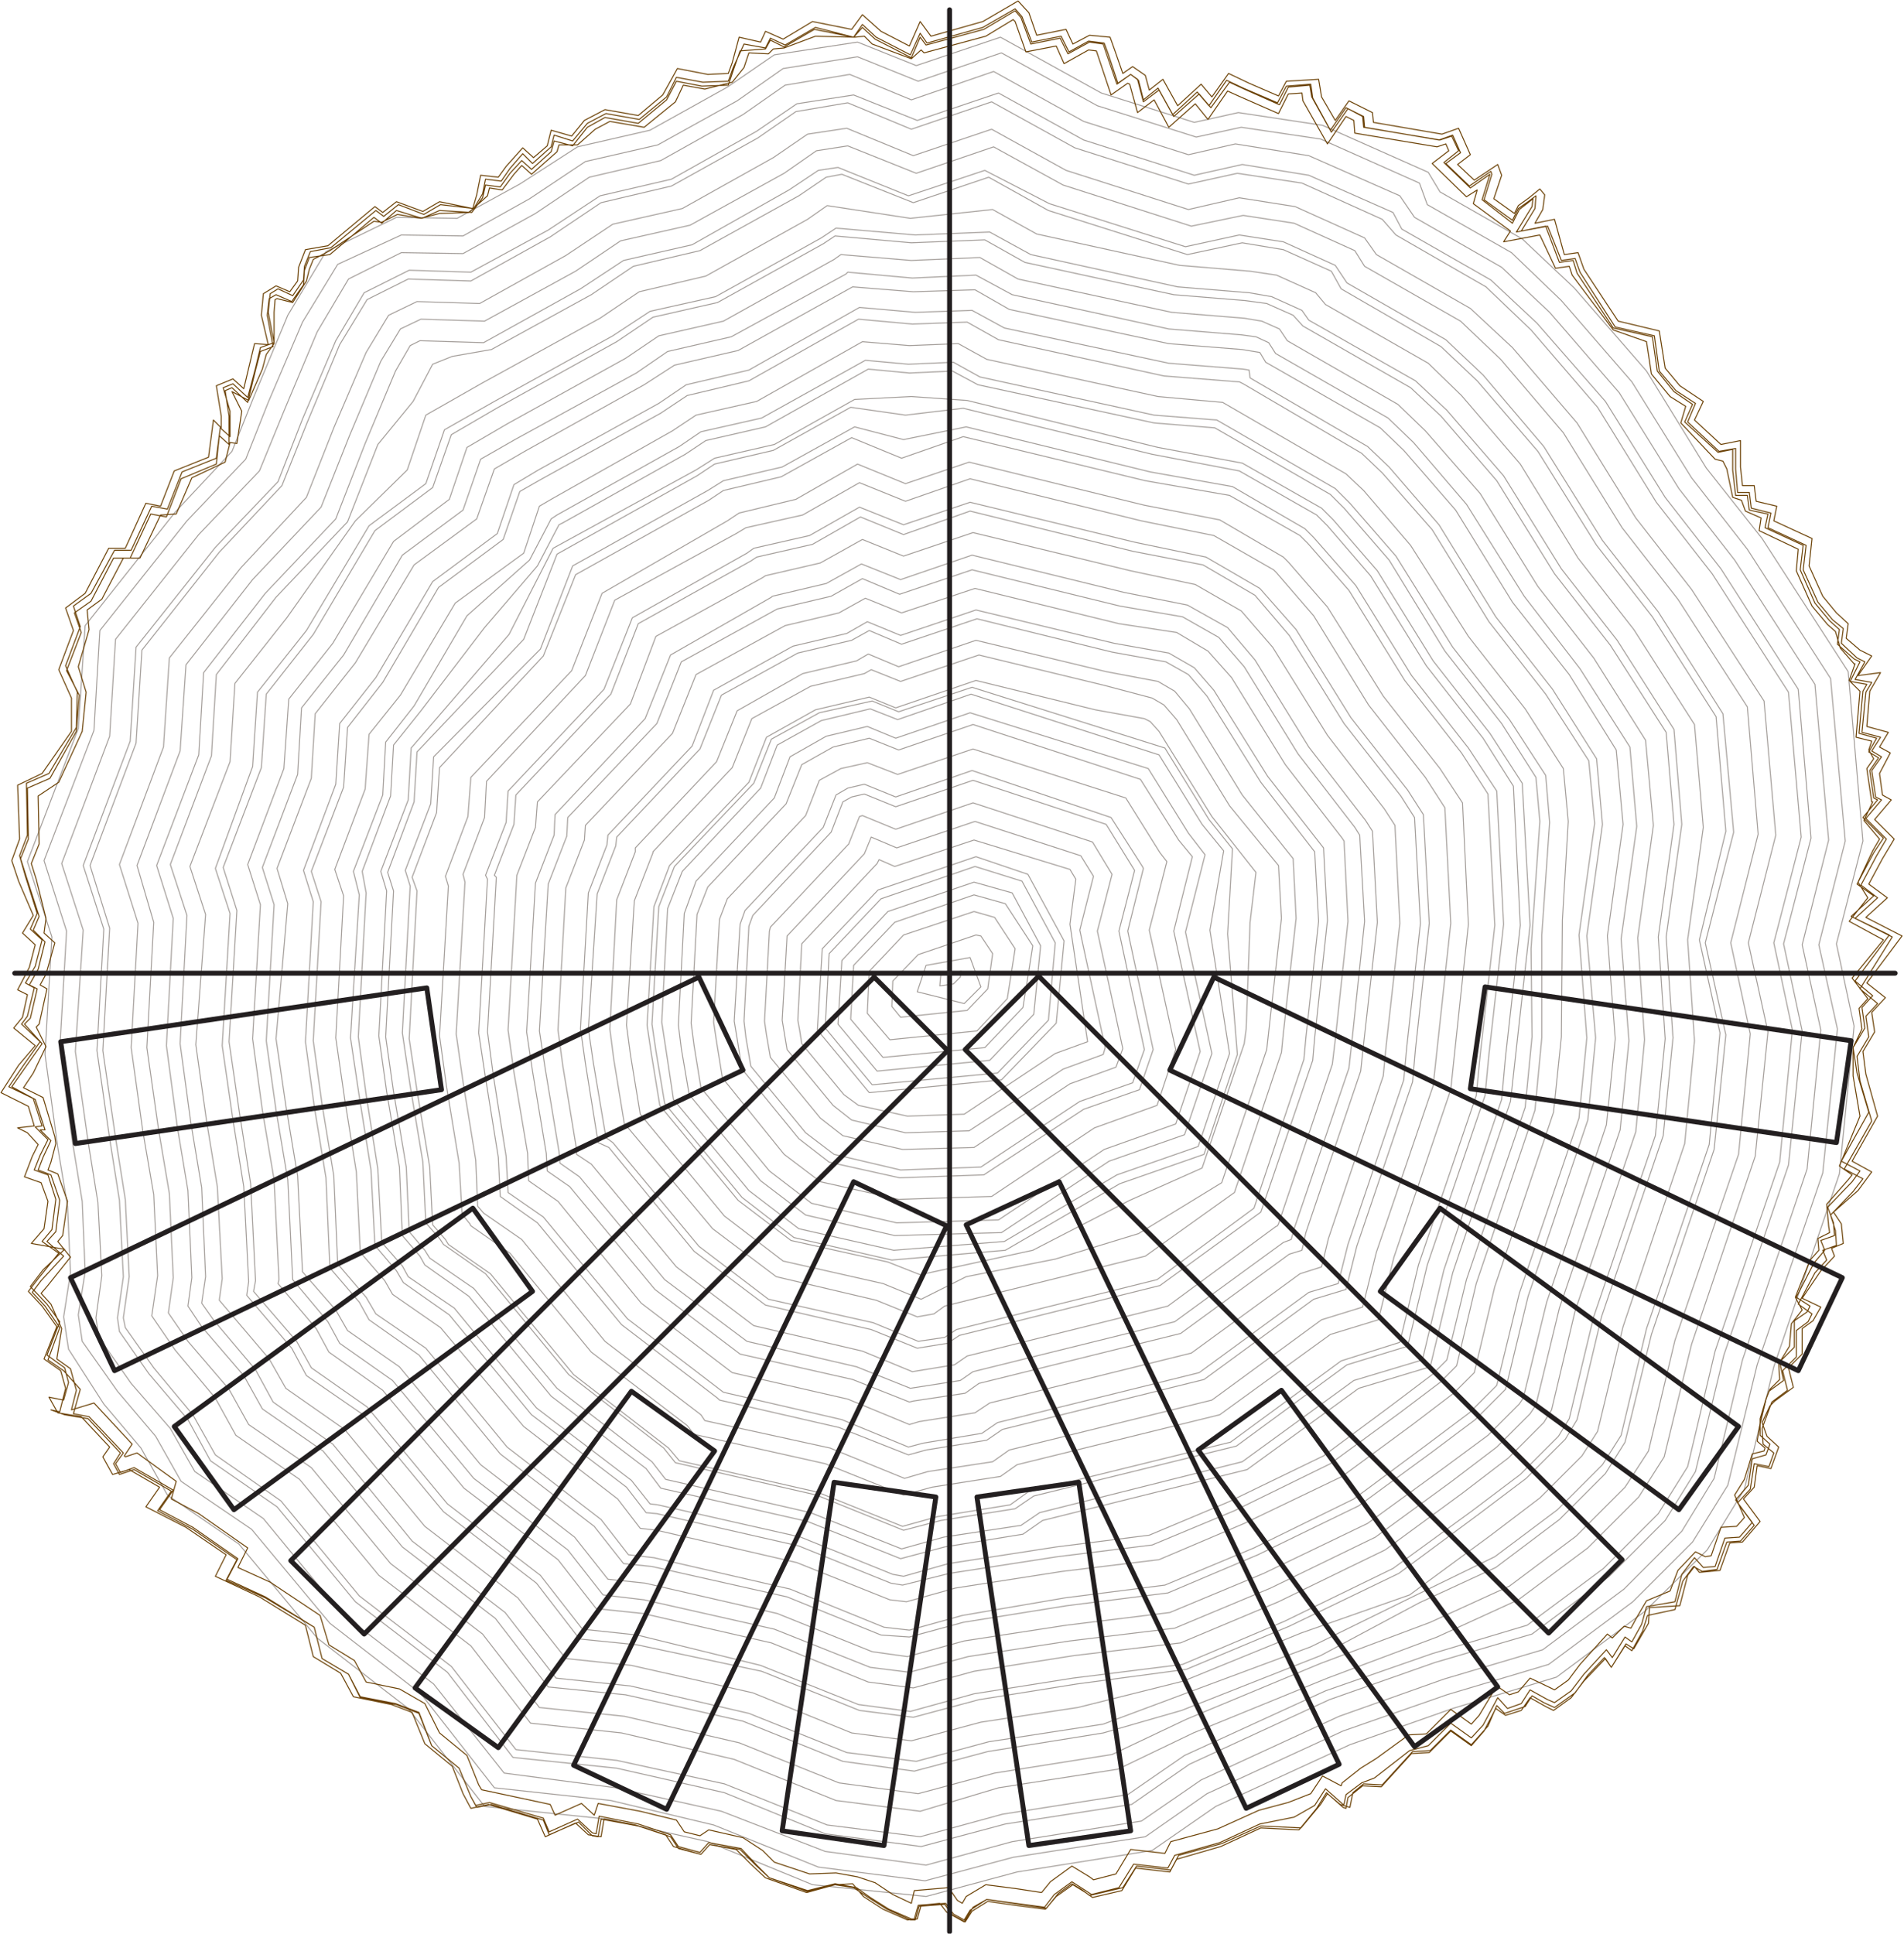 <?xml version="1.0" encoding="UTF-8"?> <svg xmlns="http://www.w3.org/2000/svg" xmlns:xlink="http://www.w3.org/1999/xlink" version="1.1" id="Layer_1" x="0px" y="0px" viewBox="0 0 194.5 197.5" style="enable-background:new 0 0 194.5 197.5;" xml:space="preserve"> <style type="text/css"> .st0{fill:none;stroke:#A39D99;stroke-width:0.1;stroke-linecap:round;stroke-linejoin:round;stroke-miterlimit:10;} .st1{fill:none;stroke:#6A4004;stroke-width:0.1;stroke-linecap:round;stroke-linejoin:round;stroke-miterlimit:10;} .st2{fill:none;stroke:#231F20;stroke-width:0.5;stroke-linecap:round;stroke-linejoin:round;stroke-miterlimit:10;} </style> <g> <path class="st0" d="M103.4,91.2l2.9,5.4l-0.7,7l-4.5,4.7l-11.5,1.1l-4-4.8l0.4-6.5l4.7-5l8.8-3L103.4,91.2z M104.4,90l3.4,6.3 l-0.7,7.9l-5.2,5.4l-12.8,1.2l-4.8-5.8l0.4-7.6l5.3-5.6l9.6-3.3L104.4,90z M105,89.3l3.7,6.8l-0.8,8.4l-5.6,5.8l-13.5,1.3l-5.3-6.4 l0.5-8.3l5.7-6l10-3.4L105,89.3z M99.1,97.8l1.1,3l-1.7,1.7l-4.8-1.2l0.9-2.7L99.1,97.8z M98.2,99.2l-0.1,0.6l-0.7,0.7l-1.4,0.2 l0.1-1.1L98.2,99.2z M102.7,92.3l2.8,4.3l-1,6.3l-3.9,4.1l-10.4,1l-3.3-3.9l0.3-5.5l4.2-4.4l8.1-2.8L102.7,92.3z M100.2,95.6 l1.2,1.8l-0.5,3.6l-2.1,2.2l-6.8,0.7l-0.9-1.1l0.1-2.6l2.6-2.7l5.9-2L100.2,95.6z M101.6,93.7l2.1,3.2l-0.8,5.1l-3.1,3.3l-8.9,0.9 l-2.3-2.7l0.2-4.3l3.5-3.7l7.2-2.4L101.6,93.7z M109.3,88.8l0.6,1l-0.6,4.6l1.8,12l-3.3,1.2l-9.3,6.2l-5.8,0.2l-5-1.1l-1.5-1.1 l-4.3-5.2l-0.2-1.3l-0.2-1.1l0.4-7.8l7.7-8.2l0.2-0.4l1.6,0.7l8.1-2.7L109.3,88.8z M110.4,87.4l1.3,2.1l-1.4,5.5l2.6,12l-0.2,0.7 l-4.1,1.5l-9.6,6.3l-6.5,0.2l-5.5-1.3l-1.9-1.5l-4.7-5.7l-0.3-1.8l-0.2-1.2l0.5-8.6l7.9-8.4l0.7-1.7l2.6,1.1l8-2.7L110.4,87.4z M111.6,86l2,3.3l-1.5,5.8l2.6,12L114,109l-4.7,1.7l-9.8,6.5l-7.3,0.2l-6.1-1.4l-2.3-1.8l-5.1-6.2l-0.4-2.3l-0.2-1.4l0.5-9.2 l0.1-0.4l8-8.5l1.1-2.8l0.3-0.1l3.4,1.4l7.9-2.7L111.6,86z M113,84.2l2.9,4.7l-1.6,6.2l2.6,12.1l-1.2,3.4l-5.4,1.9l-10.1,6.7 l-8.2,0.3l-6.8-1.6l-2.9-2.2l-5.6-6.8l-0.5-2.9l-0.2-1.7l0.5-9.7l0.4-1.1l8-8.5l1.2-3.1l0.9-0.5l1.3-0.3l3.2,1.3l7.9-2.7L113,84.2z M113.5,83.5l3.2,5l0.1,0.2l-1.6,6.4l2.6,12.1l-1.4,4.1l-5.7,2l-10.2,6.7l-8.6,0.3l-7.2-1.6l-3.1-2.4l-5.8-7.1l-0.5-3.1l-0.3-1.8 l0.6-9.9l0.5-1.4l8-8.5l1.3-3.3l1.2-0.7l1.7-0.4l3.2,1.3l7.8-2.7L113.5,83.5z M116.5,79.6l3.9,6.2l1.4,1.7l-1.9,7.6l2.7,12.3 l-2.5,7.4l-7.3,2.6l-10.8,7.2l-10.4,0.3l-8.7-2l-4.3-3.3l-7-8.5l-0.7-4.3l-0.3-2.3l0.6-11.1l1.1-2.8l8-8.5l1.6-4l3.2-1.8l3.7-0.9 l3,1.2l7.6-2.6L116.5,79.6z M115,81.5l3.5,5.6l0.7,0.9l-1.8,7l2.7,12.2l-1.9,5.7l-6.4,2.3l-10.5,7l-9.5,0.3l-8-1.8l-3.7-2.8 l-6.3-7.8l-0.6-3.7l-0.3-2l0.6-10.5l0.8-2.1l8-8.5l1.4-3.6l2.2-1.2l2.7-0.6l3.1,1.2l7.7-2.6L115,81.5z M117.3,78.5l4.1,6.6l1.7,2.2 l-2,7.9l2.7,12.4l-2.8,8.3l-7.7,2.7l-11,7.3l-10.9,0.3l-9.1-2.1l-4.6-3.5l-7.3-8.8l-0.8-4.7l-0.3-2.4l0.6-11.4l1.2-3.3l8-8.5 l1.6-4.2l3.7-2.1l4.2-1l2.9,1.2l7.6-2.6L117.3,78.5z M119,76.4l4.5,7.3l2.4,3l-0.5,8.7l1,12.3l-3.4,10.2l-8.6,3l-11.7,6.8l-11.6,1 l-10-2.3l-5.3-4.1l-7.9-9.6l-0.9-5.4l-0.4-2.7l0.7-12l1.6-4.1l8.1-8.5l1.8-4.5l4.9-2.7l5.4-1.2l2.7,1.1l7.5-2.5L119,76.4z M118.4,77.1l4.4,7.1l2.2,2.7l-1.4,8.1l2,12.6l-3.2,9.5l-8.3,2.9l-11.5,6.8l-11.3,0.9l-9.7-2.2l-5.1-3.9l-7.7-9.3L68,107l-0.4-2.6 l0.6-11.6l1.5-3.8l8-8.5l1.7-4.4l4.5-2.5l5-1.2l2.8,1.1l7.5-2.6L118.4,77.1z M126.9,47.3l8.1,4.6l1.2,1.2l4.5,5.2l5.7,9.2l5.8,7.4 l3.3,5.1l0.8,14.5l-1.5,13.5l-0.5,4.5l-5.9,17.5l-2.3,9.6l-7.3,2.2l-11.4,8.3l-20.9,5.2l-2,1.4l-8,1.3l-4.5,1.2l-9.5-3.8l-15-3.4 l-1.5-2l-9.7-7.4l-8.4-10.2l-4.5-3.2l-0.5-0.9l-1.8-2.1l-0.3-7l-1.3-7.7l-0.8-5.7l0.8-14.8l-0.6-2l2.8-7.3l0.3-5.3L52,64.8l4.5-8.8 L71.1,48l1.9-1.2l6.1-1.4l8.2-4.6l5.8-0.3l5.7,0.4l19.5,4.8L126.9,47.3z M126.6,48.1l7.9,4.5l1.1,1.1l4.4,5.1l5.7,9.2l5.8,7.4 l3.1,4.9l0.7,14.2l-1.5,13.4l-0.4,4.4l-5.9,17.4l-2.2,9.2l-7,2.1l-11.4,8.3l-20.7,5.2l-1.9,1.3l-7.9,1.2l-4.3,1.2l-9.3-3.7 L68,151.1l-1.4-1.8l-9.7-7.5l-8.5-10.2l-4.5-3.1l-0.5-0.8l-1.6-1.9l-0.3-6.6l-1.3-7.7l-0.8-5.6L40.2,91l-0.6-1.9l2.7-7.2l0.3-5.1 l10.9-11.5l3.4-8.7l14.3-8l1.8-1.2l6-1.4l7.9-4.4l5.6,0.8l5.9-0.7l19.3,4.7L126.6,48.1z M125.6,50.6l7.2,4.1l0.8,0.8l4.2,4.8 l5.7,9.2l5.8,7.4l2.7,4.2l0.7,13.4l-1.5,13.3l-0.4,4.1l-5.9,17.3l-1.9,7.9L137,139l-11.3,8.3l-20.7,5.1l-1.8,1.3l-7.4,1.2l-3.6,1 l-8.7-3.5l-14.1-3.2l-1.1-1.3l-9.7-7.5l-8.5-10.3l-4.3-3l-0.3-0.5l-1.3-1.5l-0.3-5.9l-1.3-7.8l-0.8-5.3l0.8-15.1l-0.5-1.4l2.5-6.6 l0.3-4.6L55.5,67l3.3-8.3l13.6-7.6l1.5-1l5.9-1.4l7.2-4l5.1,2.1l6.3-2.2l18.6,4.5L125.6,50.6z M125.9,49.7l7.4,4.3l0.9,0.9l4.3,4.9 l5.7,9.2l5.8,7.4l2.9,4.4l0.7,13.6l-1.5,13.3l-0.4,4.2l-5.9,17.3l-2,8.3l-6.2,1.9l-11.3,8.3l-20.7,5.1l-1.9,1.3l-7.6,1.2l-3.8,1 l-8.9-3.6L69,149.4l-1.2-1.5l-9.7-7.5l-8.5-10.3l-4.3-3l-0.4-0.6l-1.4-1.6l-0.3-6.2l-1.3-7.8l-0.8-5.4l0.8-15l-0.5-1.6l2.6-6.8 l0.3-4.8l10.9-11l3.3-8.5l13.8-7.7l1.6-1l6-1.4l7.4-4.1l5,1.3l6.4-1.3l18.8,4.6L125.9,49.7z M116.9,73.4l0.6,0.3l0.9,1l5.4,8.7 l4.5,5.7l-0.6,5.1l-0.4,10.9l-0.2,1.5l-4.3,12.7l-7.4,3.3l-9.9,5.1l-11.5,2.5l-3.3-1.3l-9.9-2.2l-5.4-4.1l-8-9.7l-0.9-5.5l-0.4-2.7 l0.7-12.1l1.6-4.2l8.1-8.5l1.8-4.6l5-2.8l5.5-1.3l0,0l2.7,1.1l8.2-2.8l12.2,3L116.9,73.4z M117.7,71.3l1.2,0.7l1.3,1.5l5.4,8.8 l5,6.1l0.3,5.4l-1.3,11.6l-0.2,1.8l-4.6,13.6l-8.5,5.2l-8.5,2.6l-9.1,1.8l-4.6,2.3l-3.9-1.6l-10.2-2.3l-6-4.6l-8.6-10.4l-1-6.1 l-0.4-3L64.8,92l1.9-4.9V87l8.1-8.6l2-5l6-3.3l5.5-1.3l0.7-0.4l3,1.2l8-2.7l12.8,3.1L117.7,71.3z M118.3,69.6l1.7,1l1.5,1.8 l5.4,8.8l5.2,6.5l0.3,6.1l-1.3,11.7l-0.2,2l-4.8,14.3l-9.1,6.5l-20.5,5.1l-1.1,0.8l-1.7,0.3l-4.2-1.7l-10.2-2.4l-6.5-4.9L64,115 l-0.2-0.1l-1.1-6.7l-0.4-3.1L63,91.9l1.9-4.9v-0.4l8.3-8.8l2.1-5.2l6.7-3.8l5.5-1.3l1.2-0.7l3.1,1.3l7.9-2.7l13.3,3.2L118.3,69.6z M120.8,63l3.7,2.1l2.6,3l5.5,8.9l5.8,7.5l0.5,0.8l0.5,8.8l-1.3,12.3l-0.3,2.7l-5.6,16.4l-0.3,1.1l-0.8,0.3l-11.1,8.1l-20.6,5.1 l-1.3,0.9l-5.1,0.8l-5.5-2.2l-11.2-2.6l-8.4-6.3l-8.7-10.5l-2-1.4l-0.1-1.2l-1.4-8.4l-0.6-3.9L56,90.3l1.9-4.9l0.1-1.9l9.1-9.6 l2.5-6.3l9.8-5.4l5.5-1.3l3.2-1.8l3.8,1.6l7.4-2.5l15.1,3.7L120.8,63z M119.1,67.6l2.3,1.3l1.9,2.2l5.5,8.8l5.5,7.1l0.4,7.1 l-1.3,11.9l-0.2,2.2l-5.1,15.2l-9.9,7.3l-20.5,5.1l-1.2,0.8l-2.7,0.4l-4.6-1.9l-10.7-2.4l-7.1-5.4l-8.8-10.6l-0.7-0.5l-1.3-7.7 l-0.5-3.4L61,91.3l1.9-4.9l0.1-0.9l8.5-9l2.2-5.5l7.8-4.3l5.5-1.3l1.8-1l3.3,1.4l7.7-2.6l13.8,3.4L119.1,67.6z M119.4,66.7l2.6,1.5 l2,2.3l5.5,8.8l5.7,7.3l0.4,7.4l-1.3,12l-0.2,2.3l-5.3,15.5l-10.3,7.5l-20.5,5.1l-1.2,0.8l-3.1,0.5l-4.7-1.9l-10.8-2.5l-7.3-5.5 l-8.7-10.6l-1.1-0.5l-1.3-8.1l-0.5-3.5l0.8-13.9l1.9-4.9l0.1-1l8.6-9.1l2.2-5.7l8.1-4.5l5.5-1.3l2.1-1.2l3.4,1.4l7.7-2.6l14.1,3.4 L119.4,66.7z M120.2,64.6l3.2,1.9l2.4,2.7l5.5,8.9l5.8,7.5l0.2,0.3l0.4,8.2l-1.3,12.1l-0.3,2.5l-5.5,16.3l-0.1,0.2l-0.2,0.1 l-11,8.1l-20.5,5.1l-1.3,0.9l-4.3,0.7l-5.1-2.1L77,135.4l-7.9-6l-8.7-10.5l-1.5-1v-0.5l-1.4-8.5l-0.5-3.7l0.8-14.5l1.9-4.9l0.1-1.5 l8.9-9.4l2.4-6l9.1-5l5.5-1.3l2.7-1.5l3.7,1.5l7.5-2.5l14.7,3.6L120.2,64.6z M121.3,61.8l4.1,2.3l2.8,3.3l5.5,8.9l5.8,7.5l0.7,1.1 l0.5,9.3l-1.4,12.4l-0.3,2.8l-5.6,16.5l-0.4,1.8l-1.3,0.4l-11.1,8.1l-20.6,5.1l-1.4,1l-5.3,0.8l-0.4,0.1l-5.8-2.3l-11.5-2.6 l-8.7-6.6l-8.7-10.5l-2.3-1.6l-0.1-1.8l-1.4-8.4l-0.6-4l0.9-15.2l1.9-4.9l0.1-2.1l9.2-9.8l2.6-6.5L78.8,61l0.1-0.1l5.5-1.3l3.6-2 l4,1.6l7.3-2.5l15.5,3.8L121.3,61.8z M122.1,59.7l4.7,2.7l3.2,3.7l5.6,9l5.8,7.5l1.1,1.7l0.5,10l-1.4,12.5l-0.3,3.1l-5.6,16.6 l-0.7,2.9l-2.2,0.7l-11.1,8.1l-20.6,5.1l-1.5,1l-5.7,0.9l-1,0.3l-6.3-2.6l-11.8-2.7l-9.3-7.1L57,122.7l-3-2.1l-0.1-2.8l-1.4-8.3 l-0.6-4.3l0.9-15.8l1.9-4.9l0.2-2.6l9.5-10L67,65l10.9-6l0.3-0.2l5.6-1.3l4.3-2.4l4.2,1.7l7.1-2.4l16.1,3.9L122.1,59.7z M124.6,53.1l6.5,3.8l0.5,0.5l4,4.6l5.7,9.1l5.8,7.4l2.3,3.5l0.6,12.4l-1.4,13.1l-0.4,3.8l-5.8,17.1l-1.6,6.4l-4.9,1.5l-11.3,8.2 l-20.7,5.1l-1.7,1.2l-7,1.1l-2.9,0.8l-8-3.2l-13.4-3l-0.7-0.9l-9.8-7.5L52.1,128l-4-2.8l-0.1-0.2l-0.8-1l-0.3-5.2l-1.3-7.9 l-0.7-5.1l0.9-15.3l-0.3-1l2.3-6.1l0.3-4l10.3-10.9l3.1-7.9l12.8-7.4l1.2-0.8l5.8-1.4l6.3-3.6l4.9,2l6.5-2.2l17.9,4.4L124.6,53.1z M122.9,57.7l5.3,3.1l3.5,4.1l5.6,9l5.8,7.4l1.4,2.2l0.6,10.8l-1.4,12.7l-0.3,3.3l-5.7,16.8l-1,4l-3,0.9l-11.2,8.2l-20.6,5.1 l-1.6,1.1l-6,1l-1.5,0.4L86,145l-12.1-2.8l0,0l-9.8-7.5l-8.6-10.4l-3.6-2.5l-0.2-3.7l-1.3-8.2l-0.6-4.5l0.9-15.8l-0.2-0.2l2-5.2 l0.2-3l9.7-10.3l2.8-7.2l11.5-6.4l0.6-0.4l5.7-1.3l4.9-2.8l4.4,1.8l6.8-2.4l16.6,4.1L122.9,57.7z M123.2,56.9l5.5,3.2l0,0l3.7,4.2 l5.6,9l5.8,7.4l1.6,2.5l0.6,11.1l-1.4,12.8l-0.3,3.4l-5.7,16.8l-1.1,4.4l-3.3,1l-11.2,8.2l-20.6,5.1l-1.6,1.1l-6.2,1l-1.8,0.5 l-7.1-2.8L73.5,143l-0.2-0.2l-9.8-7.5l-8.6-10.4l-3.8-2.7l-0.2-4l-1.3-8.1l-0.7-4.6l0.9-15.7l-0.2-0.4l2.1-5.4l0.2-3.2l9.8-10.4 l2.9-7.3l11.7-6.6L77,56l5.7-1.3l5.1-2.9l4.5,1.8l6.8-2.3l16.9,4.1L123.2,56.9z M124,54.7l6.1,3.5l0.3,0.3l3.8,4.4l5.6,9.1l5.8,7.4 l2,3.1l0.6,11.8l-1.4,12.9l-0.4,3.7l-5.8,17l-1.4,5.6l-4.2,1.3l-11.2,8.2l-20.7,5.1l-1.7,1.2l-6.6,1l-2.4,0.7l-7.6-3.1L72,145.1 l-0.4-0.6l-9.8-7.5l-8.5-10.4l-3.9-2.7l0,0l-0.6-0.7l-0.2-4.7l-1.3-8l-0.7-4.9l0.9-15.5l-0.2-0.8l2.2-5.8l0.2-3.7L59.8,69l3-7.7 l12.4-6.8l1-0.6l5.8-1.3l5.8-3.3l4.7,1.9l6.6-2.3l17.5,4.3L124,54.7z M133.1,33.3l11,6.3l3.1,2.9l5.7,6.6l5.9,9.5l5.7,7.3l5.7,8.9 l0.8,9.4l-1.6,11.5l0.7,10.4l-1,9.9l-6.3,18.5l-2.5,10.4l-1.1,1.8l-3.9,3.9l-4.9,3.7l-8.1,5.9l-11.1,5.4l-10.4,4.4l-11.2,1.4 l-10.1,1.6l-6.5,1.8l-5.3-0.7l-10-4l-12.6-3.1l-5.6-0.6l-4.3-5.5l-9.5-7.3l-8.2-9.9l-5.7-4l-1.5-2.7l-4.4-5.1l0.2-1.1l-0.5-9.9 l-1.1-7l-1.1-7.5L24.2,93l-1.4-4.4l3.9-10.2l0.5-7.5l4.8-6.1l6.3-10.6l5.9-4.4l1.9-5.4l4.8-2.8l12.1-6.7l3.7-2.5l6.6-1.5l10.8-6 l1.2-0.8l7.8,0.7l7.5-0.3l4.1,2.3l15.2,3.3l7.3,0.6l2.2,0.3l2.7,1.2L133.1,33.3z M133.7,32.7l10.9,6.2l3.2,3l5.8,6.7l5.9,9.5 l5.7,7.3l5.8,9.1l0.8,9.7l-1.6,11.5l0.7,10.3l-1,10l-6.3,18.5l-2.5,10.5l-1.2,2l-4,4l-4.9,3.7l-8.1,6l-11.2,5.4l-10.5,4.4L110,172 l-10,1.6l-6.7,1.8l-5.5-0.7l-10-4L65.1,168l-5.9-0.6l-4.4-5.7l-9.5-7.3l-8.2-9.9l-5.8-4l-1.5-2.8l-4.6-5.4l0.2-1.4l-0.5-9.7 l-1.1-6.8l-1.1-7.6l0.8-13.5L22,88.7l3.8-10.4l0.5-7.6l5-6.3l6.4-10.7l5.8-4.3l1.9-5.5l5.1-2.9l12.1-6.7l3.8-2.5l6.7-1.5l10.8-6 l1.5-1l8.1,0.7l7.6-0.3l4.2,2.3l15,3.3l7.3,0.6l2.3,0.4l3.1,1.4L133.7,32.7z M135.4,31.1l10.5,6l3.4,3.3l6,7l5.9,9.6l5.7,7.3 l6.2,9.7l0.9,10.5l-1.6,11.5l0.7,10.3l-1,10.5l-6.3,18.7l-2.6,10.7l-1.6,2.5l-4.3,4.3l-5,3.8l-8.3,6.1l-11.1,3.9l-12,4.9l-10.8,2.7 l-9.9,1.5l-7.1,1.9L87,177l-10.1-4.1l-12.4-2.8l-6.7-0.7l-4.9-6.2l-9.5-7.3l-8.2-9.9l-6-4.2l-1.7-3l-5.1-6l0.3-2.2l-0.5-9.4 l-1.1-6.7l-1.1-7.8L21,93.4l-1.6-4.9l4.1-10.7l0.5-8l5.3-6.7l7-9.9l5.3-5.2l1.9-5.6l5.8-3.3l12-6.6l4-2.7l6.8-1.6l10.4-5.8l2-1.4 l8.5,1.3l8.4-0.9l4.5,2.5l14.6,3.2l7.2,0.6l2.7,0.4l4,1.8L135.4,31.1z M124.9,41.1l12.6,7.3l1.8,1.7l4.8,5.6L150,65l5.8,7.4 l3.9,6.1l0.5,5.4L159.6,94l-0.1,11.9l-0.8,7.7l-6,17.8l-2.1,8.8l-2.1,2.1l-4.2,3.2l-7.2,5.3l-10,4.8l-8.7,3.7l-9.9,1.2l-10.9,1.7 l-5,1.4l-1.7-0.2l-9.5-3.8l-14.3-3.3l-1.7-0.2l-2.3-3l-9.6-7.4l-8.5-10.1l-4.9-3.4l-0.8-1.4l-2.5-2.9l-0.4-8.2l-1.2-7.5l-0.9-6.2 l0.8-14.5l-0.9-2.7l3.1-8.2l0.4-5.6l3.2-4l5.6-9.4l7-5.1l1.6-4.8l1.2-0.7l12.4-7l2.4-1.6l6.2-1.4l10.8-6.1l4.8,0.4l5-0.2l2.9,1.6 l17.5,3.8L124.9,41.1z M124.1,43.7l11.8,6.8l1.4,1.4l4.6,5.3l5.7,9.3l5.8,7.4l3.5,5.5l0.4,4.5l-0.9,13l0.1,9l-0.7,7.2l-6,17.6 l-2,8.2l-1.5,1.5l-4.1,3.1l-7,5.2l-9.7,4.7l-8.1,3.4l-9.5,1.2l-11,1.7l-4.6,1.3l-1.1-0.2l-9.4-3.8l-14.6-3.3l-0.8-0.1l-1.9-2.4 l-9.7-7.4l-8.4-10.2l-4.7-3.2l-0.6-1.1l-2.1-2.4l-0.4-7.5l-1.2-7.6l-0.8-5.9l0.8-14.7L37,89l2.9-7.7l0.3-5.2l2.8-3.5l6.5-8.5 l5.4-6.3l2.2-4.2l0.4-0.2l12.5-7l2.1-1.4l6.1-1.4l10.5-5.9l4.2,0.4l4.4-0.2l2.6,1.4l18,3.9L124.1,43.7z M124.3,42.9l12.1,7l1.5,1.5 l4.7,5.4l5.8,9.3l5.8,7.4l3.7,5.7l0.4,4.8l-0.8,11.5v10.5l-0.7,7.4l-6,17.7l-2,8.4l-1.7,1.7l-4.1,3.1l-7.1,5.2l-9.8,4.8l-8.4,3.5 l-9.7,1.2l-11,1.7l-4.8,1.2l-1.2-0.2l-9.4-3.8l-14.5-3.3l-1.1-0.1l-2-2.6l-9.7-7.4l-8.4-10.2l-4.7-3.3l-0.7-1.2l-2.2-2.6l-0.4-7.7 l-1.2-7.5l-0.9-6l0.9-14.6L36.1,89l3-7.8l0.3-5.4l2.9-3.7l5.4-9.2l6.4-5.7l2.2-4.2l0.6-0.4l12.5-7l2.2-1.5l6.2-1.4l10.6-5.9 l4.4,0.4l4.6-0.2l2.7,1.5l17.8,3.9L124.3,42.9z M129.3,37l11.7,6.7l2.4,2.3l5.3,6.1l5.8,9.4l5.8,7.4l4.8,7.7l0.7,7.6l-1.6,11.4 l0.8,10.5l-0.9,8.8L158,133l-2.4,9.8l-0.4,0.6l-3.2,3.2l-4.6,3.4l-7.7,5.6l-10.6,5.1l-9.6,4l-10.6,1.3l-10.4,1.6l-5.8,1.6l-3.6-0.5 l-9.7-3.9l-13.5-3.1l-3.8-0.4l-3.4-4.3l-9.6-7.4l-8.3-10l-5.3-3.7l-1.2-2.1l-3.4-3.9l-0.5-9.8l-1.2-7.2l-1-6.8l1.2-13.8l-1.1-3.6 l3.5-9.2l0.4-6.6l4.1-5.2l6-10l6.4-4.7l1.8-5.1l3.1-1.8l12.2-6.8l3.1-2l6.5-1.5l11.7-6.5l6.2,0.5l6.3-0.2l3.5,2l16.3,3.5l7.5,0.6 l1.8,0.3L129.3,37z M127,39.2l12.1,7.1l2.1,2l5.1,5.8l5.8,9.4l5.8,7.4l4.4,6.8l0.6,6.4l-1.6,11.4l0.8,10.5l-0.8,8.2l-6.1,17.9 l-2.3,9.4l-2.8,2.8l-4.4,3.3l-7.4,5.5l-10.2,5l-9.1,3.8l-10.2,1.3L98.3,165l-5.4,1.5l-2.6-0.3l-9.6-3.9l-13.9-3.2l-2.6-0.3 l-2.8-3.6l-9.6-7.4l-8.3-10.1l-5.1-3.5l-1-1.7l-2.9-3.4l-0.4-9l-1.2-7.3l-0.9-6.5l0.8-14.2l-1-3.1l3.3-8.6l0.4-6.1l3.6-4.6l5.7-9.7 l6.6-4.9l1.7-4.9l2.1-1.2l12.3-6.8l2.7-1.8l6.3-1.5l11.2-6.3l5.5,0.5l5.6-0.2l3.2,1.8l16.9,3.7l7.6,0.6h0.1L127,39.2z M127.7,38.6 l12,7l2.2,2.1l5.1,5.9l5.8,9.4l5.8,7.4l4.5,7.1l0.6,6.7l-1.6,11.4L163,106l-0.8,8.4l-6.1,18l-2.3,9.5l-0.1,0.1l-3,3l-4.4,3.3 l-7.5,5.5l-10.3,5l-9.2,3.9l-10.3,1.3l-10.6,1.7l-5.5,1.5L90,167l-9.6-3.9l-13.8-3.1l-2.9-0.3l-3-3.8l-9.6-7.4l-8.3-10.1l-5.1-3.6 l-1-1.8l-3-3.5l-0.4-9.2l-1.2-7.3l-0.9-6.6L32,92.1l-1-3.2l3.3-8.8l0.4-6.2l3.7-4.7l5.8-9.8l6.6-4.9l1.7-5L55,48l12.3-6.8l2.8-1.9 l6.4-1.5l11.3-6.4l5.7,0.5l5.8-0.2l3.3,1.8l16.8,3.6l7.6,0.6l0.6,0.1L127.7,38.6z M130.3,36.1l11.5,6.6l2.6,2.5l5.4,6.3l5.9,9.4 l5.7,7.4l5.1,8l0.7,8.1l-1.6,11.5l0.8,10.4l-0.9,9.1l-6.2,18.2l-2.4,9.9l-0.6,0.9l-3.4,3.4l-4.6,3.5l-7.8,5.7l-10.7,5.2l-9.8,4.1 l-10.7,1.3l-10.4,1.6l-6,1.6l-4-0.5l-9.8-3.9l-13.3-3l-4.2-0.5l-3.6-4.6l-9.6-7.3l-8.3-10l-5.4-3.8l-1.2-2.2l-3.6-4.3l-0.5-10.2 l-1.2-7.1l-1-7.1l0.8-13.9l-1.2-3.8l3.6-9.5l0.4-6.8l4.3-5.4l6-10.2l6.2-4.6l1.8-5.2l3.5-2L65,38.1l3.2-2.2l6.5-1.5L86.4,28 l0.2-0.2l6.6,0.6l6.5-0.3l3.7,2l16,3.5l7.4,0.6l1.5,0.2l1.3,0.6L130.3,36.1z M131.5,34.8l11.3,6.5l2.8,2.7l5.6,6.4l5.9,9.5l5.7,7.3 l5.3,8.4l0.8,8.7l-1.6,11.5l0.7,10.4l-0.9,9.4l-6.2,18.3l-2.4,10.1l-0.8,1.3l-3.6,3.6l-4.7,3.6l-7.9,5.8l-10.9,5.3l-10,4.2 l-10.9,1.3l-10.2,1.6l-6.2,1.7l-4.6-0.6l-9.9-4l-13.1-3l-4.8-0.5l-3.9-5l-9.6-7.3l-8.3-10l-5.5-3.9l-1.3-2.4l-3.9-4.6l0.1-0.4 l-0.5-10.2l-1.2-7.1l-1-7.3l0.8-13.7l-1.3-4.1l3.7-9.8l0.5-7.1l4.5-5.7l6.2-10.4l5.7-4.3l1.8-5.3l4.1-2.4l12.1-6.7l3.4-2.3l6.6-1.5 l11.3-6.3l0.7-0.5l7.2,0.6l7-0.3l3.9,2.2l15.7,3.4l7.4,0.6l1.8,0.3l1.8,0.8L131.5,34.8z M140.6,26l9.6,5.5l4.3,4l6.6,7.7l6,9.7 l5.7,7.3l7.4,11.4l1.2,13.7l-2.8,11l2,9.1l-1.3,12.7l-6.5,19.2l-2.8,11.5l-2.6,4.1l-5.2,5.2l-7.1,5.3l-8.3,3.8l-11.2,4.2l-13.7,5.6 l-7.7,3.7l-12.2,1.9L94,185l-8.6-1.1l-10.4-4.2L63.5,177l-9.3-1l-6.1-7.9l-9.4-7.2l-8.1-9.8l-6.5-4.5l-2.1-3.8l-4.1-4.9l-2.4-3.5 l0.6-4.1l-0.4-8.3l-1.1-6.4l-1.2-8.6l0.7-12.7l-1.9-6l4.5-12l0.6-9.1l7.3-9.2l6.7-7.2l2.8-7.1l3.3-7.7l2.3-3.8l2.9-1.4l6.4,0.2 l8.8-4.9l4.8-3.2l7.1-1.6l9.3-5.2l3.5-2.4l4-0.6l6.8,2.8l8-2.7l7.6,4.2l12.5,4l5.2-1.2l5.7,0.9l7.1,3.2L140.6,26z M137,29.5 l10.2,5.9l3.7,3.5l6.2,7.2l6,9.6l5.7,7.3l6.5,10.2l1,11.7L173.6,96l2.1,9.5l-1.1,11.4l-6.4,18.8l-2.6,10.9l-1.9,3l-4.6,4.6 l-6.4,4.8l-7.8,3.8l-11,5.4l-12.9,4.8l-8.3,3.1l-11.7,1.8l-7.4,2l-7.1-0.9L76.5,175l-12.1-2.8l-7.6-0.8l-5.2-6.7l-9.5-7.3l-8.1-9.9 l-6.1-4.3l-1.8-3.3l-4.3-5.1l-1.2-1.7l0.4-2.7l-0.4-9.1l-1.1-6.6l-1.1-8.1l0.7-13.1l-1.7-5.2l4.2-11.1l0.5-8.3l6.1-7.9l7.3-7.7 l3.1-7.9l3.6-4.4l2-3.8l2-0.8l4-0.7l10.2-5.6l4.3-2.9l6.8-1.6l10.1-5.6l2.8-1.9l1.6-0.3l7.3,2.9l7.7-2.6l6.1,3.4l14.2,4.5l5.6-1.2 l4.2,0.7l4.9,2.2L137,29.5z M137.6,28.9l10.1,5.8l3.8,3.6l6.2,7.3l6,9.6l5.7,7.3l6.6,10.4l1.1,12.1l-2.9,11.3l2.1,9.4l-1.2,11.7 l-6.4,18.9l-2.7,11l-2,3.2l-4.7,4.7l-6.5,4.9l-7.8,3.6l-10.1,5.4l-14.2,5.6l-8,2.3l-11.8,1.9l-7.5,2l-7.3-1l-10.2-4.1l-12-2.7 l-7.9-0.8l-5.4-7l-9.5-7.3l-8.1-9.8l-6.2-4.3l-1.9-3.4l-4.3-5l-1.4-2.1l0.4-2.9l-0.4-8.9l-1.1-6.6l-1.1-8.2l0.7-13l-1.7-5.4 l4.3-11.3l0.5-8.4l6.3-8.1l7.2-7.6l3-7.7l3.1-7.4l1.5-2.6l1-0.5l6.5,0.2l9.9-5.5l4.4-2.9l7-1.6l9.9-5.6l3-2l2-0.3l7.2,2.9l7.8-2.6 l6.6,3.4l13.9,4.4l5.5-1.2l4.5,0.7l5.3,2.4L137.6,28.9z M139.4,27.2l9.8,5.6l4.1,3.9l6.4,7.5l6,9.7l5.7,7.3l7.1,11l1.1,13 l-2.8,11.1l2,9.3l-1.2,12.3l-6.5,19l-2.7,11.3l-2.4,3.7l-5,5l-6.8,5.1l-8.1,3.7l-11.2,4.2l-13.7,5.7l-7.6,3.6l-12,1.9l-7.8,2.1 l-8.1-1.1L75.5,178l-11.7-2.7l-8.7-0.9l-5.8-7.5l-9.4-7.2l-8.1-9.8l-6.4-4.4l-2-3.6l-4.2-4.9l-2-2.9l0.5-3.6l-0.4-8.6l-1.1-6.5 L15,107l0.7-12.8L14,88.4l4.4-11.7l0.6-8.8l6.8-8.7l7-7.4l2.9-7.3l3.2-7.6l2-3.3l2.1-1l6.5,0.2l9.3-5.1l4.6-3.1l7.1-1.6l9.6-5.3 l3.3-2.3l3.2-0.5l7,2.8l7.9-2.7l7.1,3.9l13.1,4.2L127,22l5.2,0.8l6.2,2.8L139.4,27.2z M144.5,22.2l8.9,5.1l4.9,4.6l7.1,8.2l6.1,9.8 l5.7,7.3l8.2,12.7l1.4,15.9l-2.7,10.7l1.9,8.7l-1.4,14.2l-6.6,19.5l-2.9,12.1l-3.3,5.4l-5.9,5.9l-8.3,6.2l-10.1,3l-10.7,3.8 l-14.1,6.5l-6.1,4.2l-13.2,2.1l-8.8,2.4l-10.3-1.4L73.7,185l-10.8-2.4l-11.4-1.5l-7.2-9.1l-9.4-7.2l-8-9.7l-7-4.8l-2.5-4.4l-4-4.6 l-3.3-4.7l-0.3-2l0.6-4.3l-0.4-7.5l-1-6.2l-1.3-9.2L8.5,95l-2.2-6.8l4.9-13l0.6-9.9l8.5-10.7l6.2-6.5L29,42l3.4-8.1l3.2-5.4 l5.4-2.7l6.3,0.1l7.4-4.1l5.5-3.7l7.3-1.7l8.4-4.7l4.3-3l6.6-1.1l6.3,2.6l8.4-2.9l9.2,5.1l10.7,3.4l4.8-1.1l7.5,1.2L143,20 L144.5,22.2z M142.6,24l9.2,5.3l4.6,4.4l6.8,7.9l6,9.7l5.7,7.3l7.8,12.1l1.3,14.8l-2.8,10.8l1.9,8.9l-1.3,13.5l-6.6,19.3l-2.8,11.8 l-3,4.8l-5.6,5.6L156,166l-9.7,2.9l-10.9,3.8l-14.4,6.6l-5.8,4l-12.8,2l-8.4,2.3l-9.5-1.2l-10.5-4.2L63,179.8l-10.3-1.1l-6.6-8.5 l-9.4-7.2l-8-9.7l-6.7-4.7l-2.3-4.1l-4-4.8l-2.9-4.1l-0.2-1l0.6-4.2l-0.4-7.9l-1-6.3l-1.3-8.9l0.7-12.5l-2-6.4l4.7-12.5l0.6-9.5 l7.9-10l6.4-6.8l2.6-6.5l3.3-7.9l2.8-4.6l4.2-2.1l6.4,0.2l8.1-4.5l5.2-3.5l7.2-1.7l8.8-4.9l3.9-2.7l5.3-0.9l6.5,2.7l8.2-2.8 l8.5,4.7l11.6,3.7l5-1.1l6.6,1l8.2,3.7L142.6,24z M143.2,23.4l9.1,5.2l4.7,4.4l7,8l6.1,9.8l5.7,7.3l7.9,12.3l1.3,15.2l-2.8,10.8 l1.9,8.9l-1.4,13.7l-6.6,19.4l-2.9,11.9l-3.1,5l-5.7,5.7l-7.9,5.9l-9.9,2.9l-10.8,3.8l-14.3,6.6l-5.9,4.1l-12.9,2l-8.6,2.3 l-9.8-1.3L74,183.1l-11-2.5l-10.6-1.1l-6.7-8.7l-9.4-7.2l-8-9.7l-6.8-4.7l-2.3-4.2l-4-4.7l-3-4.3l-0.2-1.4l0.6-4.2l-0.4-7.8l-1-6.3 l-1.3-9l0.7-12.4l-2.1-6.5l4.8-12.7l0.6-9.6l8.1-10.2l6.4-6.7l2.5-6.4l3.4-8l2.9-4.9l4.6-2.3l6.3,0.2l7.9-4.3l5.3-3.5l7.3-1.7 l8.7-4.9l4.1-2.8l5.8-0.9l6.5,2.6l8.3-2.8l8.7,4.8l11.3,3.6l4.9-1.1l6.8,1.1l8.6,3.8L143.2,23.4z M145.8,20.9l8.6,4.9l5.1,4.9 l7.2,8.3l6.1,9.8l5.7,7.3l8.5,13.2l1.5,16.6l-2.7,10.6l1.9,8.6l-1.5,14.7l-6.7,19.6l-3,12.3l-3.6,5.8l-6.1,6.1l-8.6,6.4l-10.4,3.1 l-10.6,3.7l-13.9,6.4l-6.3,4.4l-13.5,2.1l-9,2.4l-10.9-1.4l-10.7-4.3l-10.5-2.5l-11.9-1.3l-7.5-9.6l-9.3-7.2l-8-9.6l-7.2-4.9 l-2.6-4.6l-3.9-4.6l-3.6-5.1l-0.4-2.7l0.7-4.4l-0.3-7.2l-1-6.1l-1.3-9.4l0.7-12.1l-2.3-7.2l5.1-13.3l0.6-10.2l8.9-11.2l6-6.3 l2.3-5.8l3.5-8.2l3.6-5.9L41,24l6.3,0.1l6.8-3.8l5.7-3.8l7.4-1.7l8.1-4.5L80,7l7.6-1.2l6.2,2.5l8.5-2.9l9.8,5.4l10.1,3.2l4.6-1 l8.1,1.2l10.1,4.5L145.8,20.9z M147.1,19.6l8.4,4.8l5.3,5l7.4,8.5l6.1,9.9L180,55l8.8,13.6l1.5,17.3l-2.7,10.5l1.8,8.4l-1.5,15.1 l-6.7,19.7l-3,12.5l-3.8,6.2l-6.4,6.3l-9,6.7l-10.6,3.2l-10.5,3.7l-13.7,6.3l-6.5,4.5l-13.8,2.2l-9.3,2.5L83,192.5l-10.7-4.4 l-10.3-2.3l-12.5-1.3l-7.8-10l-9.3-7.2l-8-9.6l-7.3-5l-2.7-4.8l-3.8-4.5L7,137.8l-0.5-3.3l0.7-4.5l-0.3-6.8l-1-6l-1.3-9.5l0.7-12 L2.8,88L8,74.4l0.7-10.5l9.2-11.6l5.8-6.2l2.2-5.5l3.5-8.4l3.9-6.5l7.2-3.5l6.2,0.1l6.4-3.5l5.9-3.8l7.4-1.7l7.9-4.4l4.8-3.3 l8.5-1.3l6,2.4l8.6-2.9l10.3,5.7l9.5,3l4.5-1l8.6,1.3l10.8,4.8L147.1,19.6z"></path> <path class="st1" d="M158.9,27.4l1.4-0.2l0.3,0.9l4.2,5.6l3.4,1.2l0.5,3.3l1.9,2.3l1.6,1l-0.5,1.7l3.5,3.7l0.8,0.2l0.4,0.8l0.6,2.9 l0.9,0.3l0.4,1.1l1.6,0.7l-0.2,1.3l4,1.9l-0.2,2.2l1.6,3.6l1.6,1.9l0.8,0.7l0.5,1.7l1.4,1.6h0.1l-0.6,1.7l1.1,1.1l-0.4,4.7l1.6,0.4 l-0.3,0.9l0.5,0.9l-0.7,1l0.5,3.4h0.1l-0.9,1.9l1.6,1.9l-0.7,1.2l-1.5,3.2l1,1.6l-1.9,2.4l3.5,1.9l-3.2,3.9l1.6,2.1l-0.9,1l0.3,2.1 l-0.9,1.9v2.9l0.7,4.1l-2.1,5.1l1.3,0.9l-0.4,0.5l-2.2,2.5l0.2,2.2l0.1,0.7l-1.2,0.6l0.1,1.2l-0.9,1l-1.5,3.8l0.7,1.3l-1.1,1.4 l-0.2,2.3l-1.1,1.8l0.1,1.6l-1,1l-0.4,1l-0.6,2.5l-0.3,1.8l0.8,0.7l-0.1,0.3l-1.2,0.3l-0.8,2.6l-1,1.6l1,2.3l-0.8,0.9l-1.6,0.1 l-1,2.9l-0.6,0.1l-1-0.5l-1.8,1.9l-0.8,2.1l-2.4,1l-1,1.7l-0.6,1.1l-0.7-0.2l-1.2,1.2l-0.5-0.4l-2.8,3.1l-1.2,1.6l-1.4,1l-0.4-0.2 l-2.1-1l-1.2,1.4l-0.9,0.3l-1.3-0.9l-1.8,3l-0.8,0.9l-2.1-1.5l-2.5,2.5l-1.8,0.1l-3.3,2.4l-1.6,1l-1.9,1.5l-0.1,0.3l-1.9-1 l-1.2,1.8l-2.3,0.9l-3,0.8l-4.2,1.9l-4.8,1.3l-0.6,1.2l-3.5-0.4l-1.5,2.5l-2.3,0.6l-0.4-0.3l-1.8-1.1l-2.2,1.6l-0.9,1.1l-2.6-0.4 l-3.1-0.4l-2,1.2l-0.4,0.7l-0.5-0.3l-0.9-1.3l-3.5,0.3l-0.3,1.3l-1.9-0.9l-1.8-1.2l-1.8-0.6l-2.2-0.4l-2.7,0.1l-3.6-1.2l-1.2-1.2 l-2-1.3l-3.5-0.8l-0.9,0.6l-1.6-0.4l-0.8-1.2l-3.7-0.9l-4.3-0.8l-0.4,1.2l-1.3-1.2l-2.7,1.2l-0.5-1.1l-5.6-1.2l-1.4-0.3l-0.3-0.5 l-1.2-3l-2.8-2.3l-1.5-3l-2.6-1.5l-3.4-0.7l-1.2-2.2l-2.6-1.6l-0.9-3l-5.1-3.4l-3.3-1.5l1-2l-5-3.5l-2.8-1.5l0.5-1.8l-4-2.9 l-1.2,0.4l-0.1-0.1l0.8-1.2l-3.9-4.2L7.3,144l0.5-2l-0.6-2.2l-1.4-1l0.5-3.1l-1.1-2.5l-1-1.1l0.6-0.7l2.4-3l-1.3-1.6l0.5-0.6 l0.5-3.5l-1-2.8l-1-0.4l0.3-0.8l0.5-1.9l-0.1-0.7l-1.2-4l-2-1l1-1.5l1.3-2.7l-1-2l0.3-0.3l0.8-3.6l-0.7-0.4l0.6-1.1l0.9-3.2l-1.1-1 l0.2-1.5l-1-4l-0.5-1.6l0.8-2l-0.1-4.9L6,79.9l2.4-5.2l0.4-4L8,68.1l1.1-3.8l-0.2-2l1.5-1.1l2.2-4.2h1.7l2.1-4.4l1.6-0.1l1.6-3.7 l3.4-1.6l0.5-2l0.7,0.1l0.5-3.3L23.7,40l1.7,0.9l1.4-3.2l0.4-1.5l0.8-1.1v-3.2l0.1-1.3l0.2-0.1l1.6,0.4l1.4-2.2l0.3-1.2l0.4-1 l1.7-0.9l4.5-3l0.8,0.1l1.6-0.8l2.4,0.4l1.9-0.5l3-0.1l1.9-1.7l0.2-0.8l1.3,0.2l1.2-1.6l0.8-0.9l1,0.9l2.6-2.3l0.2-0.7H59l1.8-1.6 l1.5-0.8l3.5,0.6l3.2-2.6l0.8-1.7l2.2,0.4l2.8-0.7L76,6.9l0.5-1.5l2,0.1L79,5l1.1-0.1l3.2-1.2l4,0.1l1-0.1l0.8,0.8l4,1.5l1-0.9 l0.3,0.3l6.3-1.7l2.8-1.7l0.2,0.2l1.1,3.1l3.1-0.6l0.8,1.8l2.5-1.4l0.8,0.1l0.2,0.6l1.3,3.9l1.7-1.2l0.2,0.1l0.8,2.9l1.7-1.3 l1.5,2.8l2.7-2.4l1.3,1.6l2-2.9l1.1,0.5l4.1,1.8l1-2l1.4-0.1l0.1,0.8l2.5,4.4l1.9-2.8l0.8,0.4l0.1,1.3l8.4,1.4l0.9-0.3l0.3,0.7 l-1.7,1.3l3.5,3.4l1.1-0.7l-0.4,1.4l3.8,2.8l-0.7,1.1l3.7-0.7L158.9,27.4z M159.3,26.8l1.4-0.2l0.4,1.3l3.7,5.6l4,0.9l0.5,3.5 l1.7,2.1l1.9,1.3l-0.8,1.8l3.4,3.1l1.5-0.3V48l0.3,2.6h1.2l0.2,1.5l1.9,0.4l-0.3,1.4l3.9,1.8l-0.3,2.5l1.5,3.4l1.5,1.8l1,0.9 l-0.2,1.5l1.7,1.5l0.6,0.3l-1,2l1.7,0.3l-0.4,0.7l-0.4,4.3l1.8,0.5l-0.8,1.4l1,0.6l-0.9,1.3l0.4,2.8l0.4,0.2l-1.5,1.8l2.1,2.1 l-1,1.5l-1.7,3.2l1.7,1.2l-2.3,2.1l3.9,1.9l-3.5,4.7l1.8,1.5l-1.1,1.2l0.3,2.1l-1.2,2l0.4,2.6l1.2,4l-2.8,5l1.9,1l-0.8,1.1 l-2.5,2.6l0.6,1.6l0.1,1.3l-1.4,0.5l0.4,1l-1.1,1.3l-1.8,3.5l1.4,0.9l-0.3,0.6l-1.3,0.9v2.7l-1.5,1.5l0.4,1.9l-1.5,1.1l-0.3,0.8 l-0.6,2v1.7l1,0.9l-0.4,1.1L179,149l-0.4,2.7l-1.3,1.5l1.7,2.3l-1.3,1.5l-1.5,0.1l-1,2.9l-1.2,0.1l-0.9-1l-1.3,1.7l-0.7,2.8 l-2.9,0.5l-0.5,1.8l-1,1.8l-0.7-0.5l-1.3,2.1l-0.6-0.8l-2.3,2.5l-1.3,1.7l-1.7,1.2l-0.7-0.3l-1.8-1l-0.9,1.4l-1.4,0.5l-1-1.1 l-1.5,2.8l-1.2,1.3l-2.1-1.5l-2.3,2.3l-1.9,0.5l-3.6,2.8l-1.3,0.5l-1.6,1.2l-0.2,1h-0.1l-1.8-1.6l-1.1,1.7l-2.1,1.2l-3.5,0.7 l-4.1,1.9l-4.6,1.3l-0.7,1.3l-3.5-0.4l-1.5,2.4l-2.8,0.7l-0.6-0.4l-1.4-0.9l-1.8,1.3l-1,1.3l-3-0.4l-2.9-0.4l-1.7,1.1l-0.6,1 l-1.1-0.6l-0.8-1.1l-2.8,0.2l-0.4,1.4h-0.3l-2.3-1l-1.9-1.2l-1.4-1l-2.2-0.4l-2.8,0.7l-3.9-1.3l-1.3-1.3l-1.6-1.7l-3.3-0.6l-0.9,1 l-2.2-0.6l-0.8-1.2l-3.3-1.1l-4-0.8l-0.3,1.8l-0.4-0.1l-1.5-1.4l-2.9,1.3l-0.6-1.4l-5.5-1.6l-1.4,0.3l-0.5-0.9l-1.2-2.9l-2.8-2.3 l-1.3-3.4l-2.4-0.9l-3.6-0.7l-1.2-2.3l-2.7-1.6l-0.8-3.2l-5-3.1l-3.9-1.8l1.1-2.1l-4.6-3.2l-3.4-1.8l1.4-2l-4-2.3l-1.4,0.5 l-0.5-0.9l0.8-1.1l-3.5-3.7l-1.6-0.3l0.7-2.5L6.5,140l-1.6-1.1l1.2-3.3l-1.5-2.2l-1.3-1.4l0.9-1.2l2.3-2.5l-1.7-1.5l0.9-1l0.4-3.2 L5.2,120l-1.3-0.5l0.5-1.3l0.8-1.7l-1.1-1.1h0.5l-1-3.1L1.2,111l1.4-2l1.7-2.4l-1.8-2l0.6-0.6l0.7-3L3,100.6L3.9,99l0.7-2.8L3.4,95 L4,93.6l-1.3-4l-0.6-1.9l0.8-2l-0.1-5.2l2.3-1l2.7-4.8l0.3-3.7l-1.3-2.5l1.5-3.9l-0.7-2l1.7-1.2l2.3-4.4h1.7l2.1-4.5l1.6,0.3 l1.5-3.9l3.6-1.5l0.3-2.9l1,0.9v-2.9l-0.4-2.6l0.7-0.3l1.6,1.5l0.8-3.3l0.5-1.9l1.3-0.5l-0.6-3.2l0.2-1.7l0.7-0.4l1.6,0.7l1.2-1.7 l0.1-1.5l0.5-1.3l2.1-0.3l4.5-3.8l0.8,0.6l1.5-1.3l2.6,0.8l1.8-0.8l3.3,0.2l1.1-1.5l0.3-1.3l1.5,0.2l1-1.4l1.2-1.3l1,0.9l2-1.8 l0.3-1.1l1.9,0.5l1.5-1.9l1.8-1l3.4,0.6l2.9-2.4l1-1.9l2.6,0.5l2.7-0.1l0.5-1.5l0.7-2L78.2,5l0.5-0.9l1.4,0.7L83.2,3l4,0.8l0.9-1 L89.4,4l3.7,1.9L94,3.8l0.6,0.8l5.9-1.6l3.2-1.9l0.6,0.7l1,2.7l3-0.6l0.8,1.6l2.2-1.2l1.4,0.2l0.3,0.9l1.1,3.2l1.4-1l0.7,0.5 l0.6,2.3l1.6-1.2l1.5,2.7l2.6-2.3l1.2,1.4l1.9-2.6l1.5,0.7l3.6,1.6l0.9-1.8l2.2-0.2l0.2,1.2l2,3.6l1.7-2.4l1.5,0.8l0.1,1.1l7.8,1.3 l1.2-0.4l0.7,1.5l-1.5,1.2l2.7,2.6l2-1.4l-0.8,2.6l3.1,2.4l0.7-1.4l0.9-0.7l0.5-0.4l-0.1,0.8l-1.6,2.6l3-0.6L159.3,26.8z M159.5,26.6l1.4-0.2l0.5,1.4l3.6,5.6l4,0.9l0.5,3.6l1.7,2l2,1.3l-0.8,1.9l3.2,3l1.7-0.3v2.1l0.2,2.4h1.2l0.2,1.6l2,0.5l-0.3,1.5 l3.9,1.8l-0.3,2.5l1.5,3.3l1.5,1.8l1.1,0.9l-0.2,1.5l1.6,1.5l0.8,0.4l-1,1.8l1.7,0.3l-0.6,1l-0.4,4.1l1.9,0.5l-0.9,1.4l1,0.6 l-1,1.4l0.4,2.7l0.6,0.3l-1.6,1.9l2.1,2.1l-1,1.7l-1.6,3l1.7,1.3l-2.3,2.1l3.8,1.9L190,101l1.8,1.5l-1.2,1.3l0.3,2.1l-1.2,2 l0.3,2.5l1.2,4.1l-2.8,4.9l1.9,1l-1,1.3l-2.3,2.4l0.5,1.6l0.1,1.5l-1.4,0.5l0.4,1l-1.2,1.3l-1.7,3.2l1.4,1l-0.4,0.8l-1.2,0.9v2.7 l-1.4,1.4l0.5,2l-1.6,1.2l-0.3,0.8l-0.7,1.9l0.1,1.6l1.1,0.9l-0.5,1.4l-1.5-0.3l-0.4,2.6l-1.3,1.4l1.7,2.3l-1.4,1.6l-1.4,0.1 l-1,2.8l-1.5,0.2L173,160l-1.1,1.5l-0.8,2.9l-2.8,0.6l-0.5,1.6l-1.1,2l-0.7-0.5l-1.4,2.2l-0.6-0.9l-2.2,2.3l-1.3,1.7l-1.8,1.3 l-0.8-0.4l-1.6-0.9l-0.9,1.3l-1.6,0.5l-1-0.7l-1.2,2.3l-1.3,1.5l-2.1-1.5l-2.2,2.2l-1.8,0.1l-3.1,3.4l-1.9-0.1l-1.5,1.2l-0.2,1.1 l-0.3-0.1l-1.7-1.5l-1,1.6l-1.8,2.2l-3.9-0.2l-4.1,1.9l-4.5,1.3l-0.7,1.3l-3.5-0.4l-1.4,2.3l-3,0.7l-0.7-0.5l-1.3-0.8l-1.7,1.2 l-1.1,1.3l-3.1-0.4l-2.8-0.4l-1.6,1l-0.7,1.1l-1.3-0.7l-0.8-1.1l-2.6,0.2l-0.4,1.4h-0.5l-2.4-1.1l-1.9-1.2l-1.5-1l-1.9-0.3 l-2.8,0.7l-3.9-1.4l-1.4-1.3l-1.6-1.6l-3.1-0.5l-0.9,1l-2.3-0.6l-0.8-1.2l-3.3-1.1l-3.8-0.7l-0.3,1.8l-0.6-0.1l-1.4-1.4l-3,1.3 l-0.6-1.5l-5.3-1.6l-1.5,0.3l-0.6-1.1l-1.2-2.9l-2.8-2.3l-1.3-3.3l-2.3-0.9l-3.7-0.7l-1.2-2.4l-2.7-1.6l-0.8-3.2l-5-3l-4-1.8 l1.1-2.1l-4.5-3.1l-3.6-1.9l1.4-2l-3.8-2.2l-1.5,0.5l-0.6-1.1l0.7-1.1l-3.3-3.5l-2.4-0.4L5.2,144l0.9,0.2l0.6-2.4L6.2,140l-1.7-1.2 l1.3-3.3l-1.5-2.1l-1.4-1.5l1-1.3l2.1-2.6l-1.7-1.2l1-1.2l0.4-3.1L4.9,120l-1.4-0.5l0.6-1.5l0.8-1.6l-1.3-1.3l0.7-0.1l-0.9-2.8 l-2.5-1.2l1.5-2.2l1.7-2.4l-1.9-1.8l0.6-0.8l0.7-2.9l-0.9-0.5l1-1.7l0.7-2.7l-1.2-1.1l0.7-1.6l-1.2-3.8L2,87.4l0.8-2.1L2.7,80L5,79 l2.8-4.7l0.1-3.6l-1.2-2.7L8.2,64l-0.7-2.1l1.8-1.3l2.4-4.4h1.7l2.1-4.5l1.6,0.3l1.5-3.8l3.5-1.4l0.4-3.1l1,0.9V42l-0.7-2.4l1-0.4 l1.5,1.4l0.8-3l0.5-2.1L28,35l-0.6-3.1l0.2-1.9l0.8-0.5l1.5,0.7l1.1-1.6l0.1-1.4l0.6-1.5l2.1-0.4l4.6-3.8l0.8,0.6l1.5-1.2l2.6,1 l1.7-1l3.4,0.4l0.9-1.5l0.3-1.5l1.6,0.2l0.9-1.3l1.3-1.5l1,1l1.9-1.7l0.3-1.2l1.9,0.6l1.5-1.8l1.9-1l3.4,0.6l2.8-2.3l1-2l2.7,0.5 l2.6-0.1l0.5-1.4L76,4.5l2.2,0.4l0.5-1l1.5,0.7l3.1-1.8l3.9,1l0.9-1.3l1.4,1.3l3.5,1.8L94,3.4l0.7,1l5.7-1.6l3.3-1.9l0.7,0.8l1,2.6 l3-0.6l0.8,1.6l2-1.1l1.6,0.2l0.4,1.1l1,3l1.3-0.9l0.8,0.6l0.5,2l1.5-1.2l1.5,2.7l2.5-2.3l1.2,1.4l1.8-2.6l1.7,0.8l3.5,1.5l0.9-1.7 l2.5-0.2l0.2,1.4l1.8,3.3l1.6-2.3l1.8,0.9l0.1,1.1l7.6,1.3l1.4-0.5l0.8,1.8l-1.5,1.1l2.4,2.3l2.2-1.5l0.1,0.3l-0.8,2.6l2.9,2.1 l0.6-1.2l1-0.7l0.8-0.6v0.1l-0.1,1.2l-1.4,2.3l2.7-0.5L159.5,26.6z M159.8,26l1.4-0.2l0.6,1.7l3.5,5.3l4.2,1l0.6,3.8l1.5,1.8 L174,41l-0.9,1.9l2.7,2.5l2-0.4v2.7l0.2,1.9h1.2l0.2,1.6l2.1,0.5l-0.3,1.5l3.9,1.8l-0.3,2.8l1.4,3.1l1.4,1.7l1.2,1.1l-0.2,1.5 l1.4,1.2l1.2,0.6l-1.4,2l2.3-0.3l-1.1,1.9l-0.3,3.6l2.2,0.6l-0.9,1.5l1.1,0.6l-1.1,2.1l0.3,2.2l0.9,0.5l-1.7,2l2,2l-1.2,2l-1.4,2.6 l1.9,1.4l-2.2,2l3.7,1.9l-3.6,4.8l1.9,1.5l-1.4,1.5l0.3,2l-1.2,2l0.3,2.3l1.2,4.3l-2.6,4.6l2,1.1l-1.4,1.9l-2.5,2.2l0.8,1.2l0.2,2 l-1.2,0.5l0.3,0.8l-1.4,1.5l-1.9,2.8l1.9,0.9l-0.8,1.4l-1.1,0.8v2.6l-1.4,1.4l0.5,2l-1.9,1.4l-0.5,0.5l-0.8,1.7l0.5,1.4l1.2,1.1 l-0.8,2.2l-1.4-0.3l-0.3,2.2l-1.1,1.2l1.7,2.3l-1.8,2.1l-1.3,0.1l-1,2.8l-2.1,0.2l-0.5-0.6l-0.7,0.9l-0.8,3.1l-3.1,0.2l-0.1,1.6 l-1.5,2.6l-0.8-0.5l-1.5,2.4l-0.7-1l-1.7,1.8l-1.3,1.8l-2.1,1.5l-1.1-0.5l-1.2-0.7l-0.7,1.1l-2.1,0.7l-0.8-0.8l-0.9,2.1l-1.7,1.9 l-2.1-1.5l-2.1,2.1l-1.8,0.1l-3.1,3.4l-1.9-0.1l-1.1,0.9l-0.3,1.5l-1-0.3l-1.3-1.1l-0.7,1.1l-2,2.4l-4.1-0.2l-4,1.8l-4.4,1.2 l-0.8,1.5l-3.5-0.4l-1.4,2.2l-3.4,0.8l-0.8-0.6l-1-0.6l-1.4,1l-1.2,1.5l-3.4-0.5l-2.7-0.4l-1.4,0.8l-0.9,1.5l-1.8-1l-0.7-0.9 l-1.9,0.2l-0.4,1.4l-1,0.1l-2.5-1.1l-2-1.3l-1.1-1.3l-1.8,0.1l-2.9,0.8l-4.2-1.5l-1.5-1.4l-1.5-1.5l-2.7-0.5l-0.9,1l-2.8-0.8 l-0.8-1.2l-3.1-1l-3.2-0.6l-0.3,1.8l-1.3-0.2l-1.3-1.2l-3.1,1.4l-0.8-1.8l-5-1.5l-1.8,0.4l-0.8-1.5l-1.1-2.8l-2.8-2.3l-1.3-3.2 l-2.1-0.8l-3.9-0.8l-1.3-2.4l-2.8-1.7l-0.8-3.2l-4.7-2.9l-4.5-2.1l1.1-2.2l-4.1-2.8l-4.1-2.1l1.4-2l-3.1-1.8l-1.7,0.5l-1-1.8l0.7-1 l-2.9-3.1l-2.4-0.4l-0.9-1.6l1.5,0.3l0.5-1.8l-0.4-1.5l-1.8-1.3l1.3-3.4l-1.3-1.8l-1.7-1.8l1.3-1.7l2.2-2.1L3.2,127l1.3-1.5 l0.4-2.8l-0.7-1.9l-1.7-0.6l0.8-2.1l0.6-1.2l-1.1-1.2l-1-0.5l1.7-0.2l-0.6-2l-2.8-1.4l1.8-2.8l1.7-2l-2.2-1.8l0.9-1.1l0.5-2.3 l-1-0.5L3,98.8l0.6-2.3l-1.3-1.2l1.1-1.8l-1.5-3.5l-0.7-2.1L2,85.7l-0.2-5.5L4.3,79l3-4.3v-3.4L6,68.4l1.5-4l-0.8-2.3l2-1.5 l2.4-4.6h1.7l2.1-4.6l1.5,0.3l1.4-3.6l3.5-1.4l0.5-3.8l0.8,0.8v-1.2l-0.5-3.1l1.7-0.7l1.1,1l0.5-2.1l0.6-2.5l1.4,0.1l-0.7-3 l0.2-2.2l1.3-0.8l1.4,0.6l0.8-1.1l0.1-1.4l0.7-1.8l2.3-0.4l4.8-4l0.8,0.6l1.4-1.1l2.7,1l1.7-1l3.4,0.7l0.4-1.4l0.4-2l1.8,0.2 l0.8-1.1l1.7-1.9l1.1,1l1.4-1.2l0.4-1.6l2.1,0.6l1.3-1.6l2.1-1.1l3.4,0.6l2.5-2.1L69.2,7l3.1,0.6l2.1-0.1l0.4-1.1l0.7-2.6l2.2,0.5 l0.5-1.1L80,4l3-1.8l4,0.8l1.1-1.5L90,3.2l2.9,1.5L94,2.2l1.1,1.5l5.3-1.5l3.6-2.1l1.1,1.2l0.8,2.3l3-0.6l0.7,1.5l1.7-0.9l2.1,0.2 l0.5,1.4l0.8,2.3l1-0.7l1.3,0.9l0.4,1.5l1.4-1.1l1.5,2.7l2.4-2.2l1.1,1.3l1.7-2.4l2.1,1l3,1.3l0.8-1.5l3.3-0.2l0.3,1.8l1.4,2.4 l1.4-2l2.4,1.2l0.1,1l7,1.2l1.7-0.6l1.2,2.7l-1.3,1l1.7,1.6l2.4-1.6l0.4,1.1l-0.8,2.4l2.1,1.5l0.4-0.8l1.1-0.8l1.1-0.9l0.5,0.6 l-0.2,1.5l-0.8,1.4l2-0.4L159.8,26z"></path> <g> <g> <path class="st2" d="M99.8,152.9l5.3,35.6l10.4-1.5l-5.3-35.6L99.8,152.9z M122.4,148.1l22.1,30.3l8.5-6.1L130.9,142L122.4,148.1 z M98.7,125.1l28.6,59.6l9.5-4.5l-28.6-59.5L98.7,125.1z M151.7,100.8l37.4,5.5l-1.5,10.4l-37.4-5.5L151.7,100.8z M147.1,123.4 l30.5,22.3l-6.1,8.5L141,131.9L147.1,123.4z M124,99.8l64.2,30.7l-4.5,9.5l-64.2-30.7L124,99.8z M106.1,99.7l59.6,59.6l-7.5,7.5 l-59.6-59.6L106.1,99.7z M95.6,152.9l-5.3,35.6l-10.4-1.5l5.3-35.6L95.6,152.9z M73,148.2l-22.1,30.3l-8.5-6.1l22.1-30.3 L73,148.2z M96.7,125.2l-28.6,59.6l-9.5-4.5l28.6-59.6L96.7,125.2z M43.6,100.9l-37.4,5.5l1.5,10.4l37.4-5.5L43.6,100.9z M48.3,123.4l-30.5,22.3l6.1,8.5l30.5-22.3L48.3,123.4z M71.4,99.8L7.2,130.5l4.5,9.5l64.2-30.7L71.4,99.8z M89.3,99.8 l-59.6,59.6l7.5,7.5l59.6-59.6L89.3,99.8z M97,1v196.3 M193.6,99.4H1.5"></path> </g> </g> </g> </svg> 